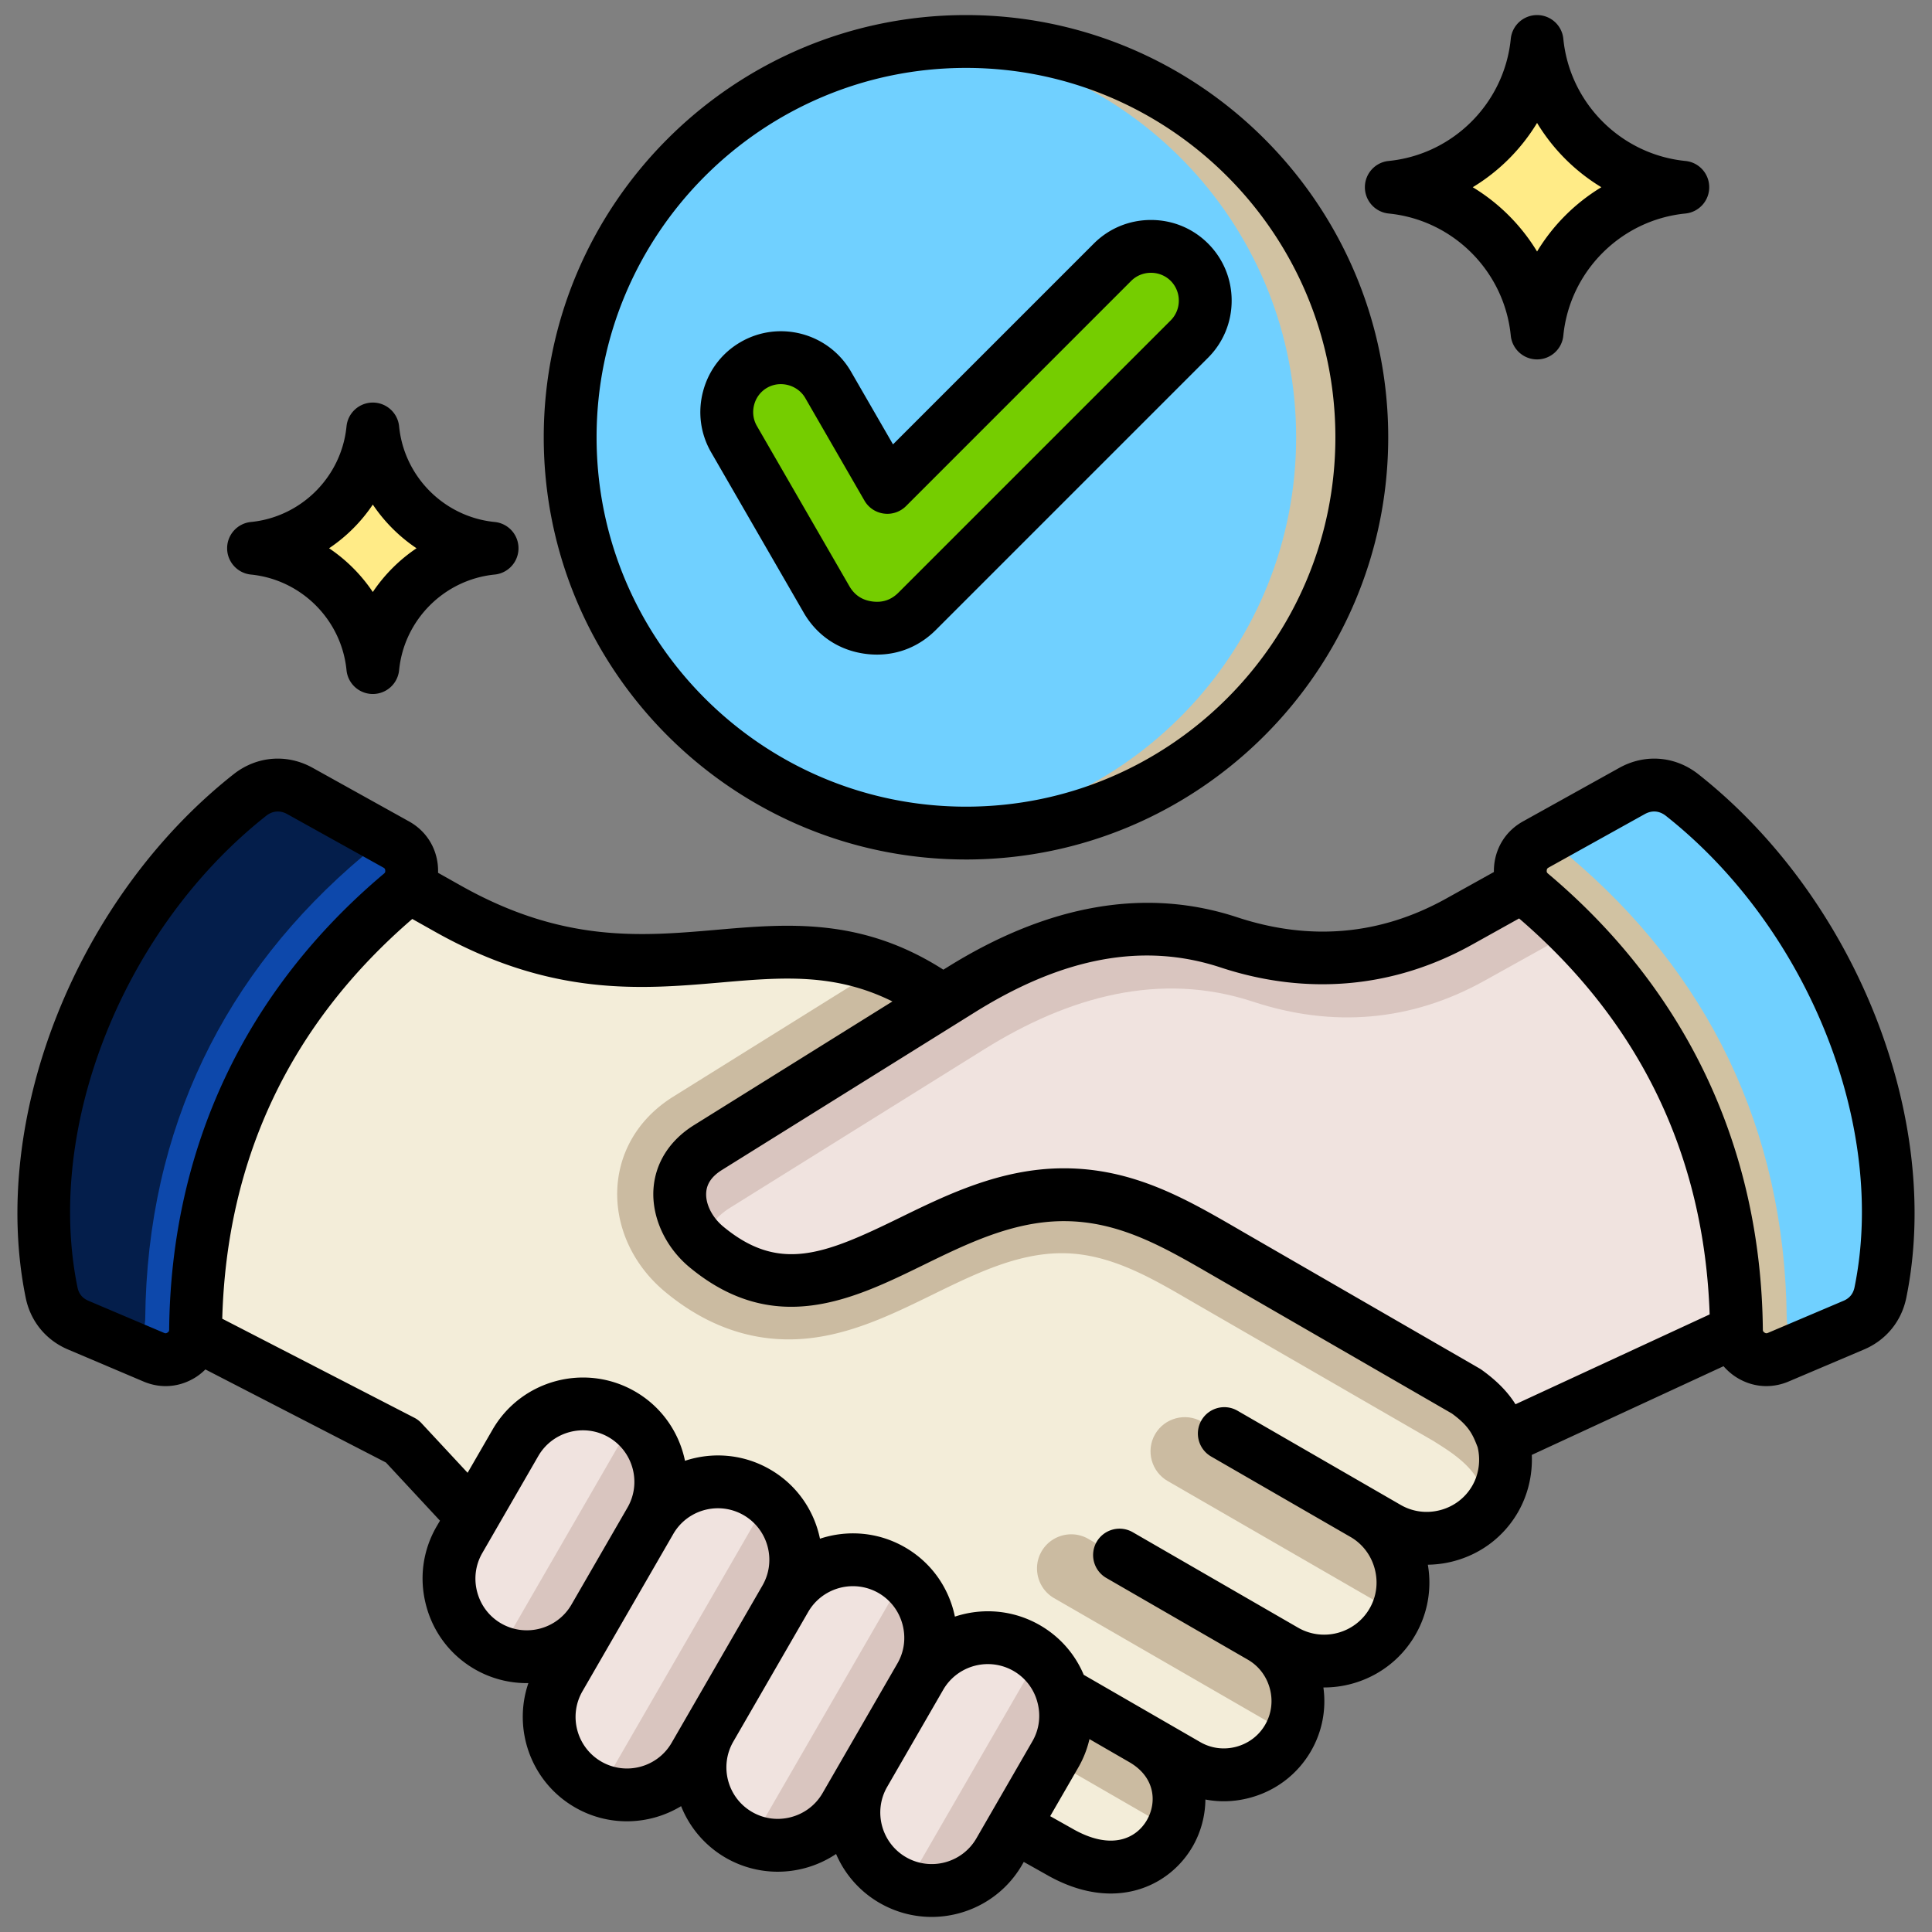 <svg xmlns="http://www.w3.org/2000/svg" version="1.1" xmlns:xlink="http://www.w3.org/1999/xlink" width="512" height="512" x="0" y="0" viewBox="0 0 512 512" style="enable-background:new 0 0 512 512" xml:space="preserve" class=""><rect x="0" y="0" width="512" height="512" fill="#808080" stroke="none"/><g><circle cx="255.994" cy="115.882" r="104.895" fill="#d1c2a2" transform="rotate(-45 255.992 115.937)" opacity="1" data-original="#4eb1fc" class=""></circle><g fill-rule="evenodd"><path fill="#70d0ff" d="M247.295 220.415c-53.861-4.423-96.195-49.531-96.195-104.533s42.334-100.11 96.195-104.533c53.861 4.423 96.195 49.532 96.195 104.533s-42.334 100.11-96.195 104.533z" opacity="1" data-original="#85caff" class=""></path><path fill="#75cd00" d="M315.191 69.487c5.6 5.6 5.6 14.763 0 20.362L243.05 161.99c-3.469 3.469-7.927 4.983-12.791 4.342-4.865-.64-8.779-3.256-11.232-7.505l-24.512-42.456c-3.96-6.858-1.588-15.709 5.27-19.668 6.849-3.955 15.714-1.579 19.668 5.27l15.698 27.19 59.677-59.677c5.6-5.6 14.763-5.6 20.362 0z" opacity="1" data-original="#ffffff" class=""></path><path fill="#fcdb35" d="M407.332 88.114c-2.022-20.367-18.133-36.478-38.5-38.5 20.367-2.022 36.478-18.133 38.5-38.5 2.022 20.367 18.133 36.478 38.5 38.5-20.367 2.022-36.478 18.133-38.5 38.5z" opacity="1" data-original="#fcdb35" class=""></path><path fill="#ffeb87" d="M403.439 74.03c-6.298-13.343-19.24-22.891-34.607-24.416 15.367-1.525 28.309-11.073 34.607-24.416a53.105 53.105 0 0 0 23.247 24.416 53.115 53.115 0 0 0-23.247 24.416z" opacity="1" data-original="#ffeb87" class=""></path><path fill="#fcdb35" d="M98.795 176.796c-1.654-16.664-14.836-29.846-31.5-31.5 16.664-1.654 29.846-14.836 31.5-31.5 1.654 16.664 14.836 29.846 31.5 31.5-16.664 1.654-29.846 14.836-31.5 31.5z" opacity="1" data-original="#fcdb35" class=""></path><path fill="#ffeb87" d="M95.61 165.273c-5.153-10.917-15.742-18.729-28.315-19.977 12.573-1.248 23.162-9.06 28.315-19.977a43.46 43.46 0 0 0 19.02 19.977 43.451 43.451 0 0 0-19.02 19.977z" opacity="1" data-original="#ffeb87" class=""></path><path fill="#f3edd9" d="m259.29 479.313 20.912 11.893c26.993 15.584 43.308-17.553 22.221-29.832l11.741 6.779c9.378 5.415 21.481 2.171 26.896-7.207 5.396-9.345 2.173-21.435-7.145-26.86l6.281 3.626c9.986 5.765 22.874 2.312 28.639-7.674 5.74-9.944 2.317-22.809-7.591-28.59l.02.011 6.24 3.603c9.986 5.765 22.874 2.312 28.638-7.674 2.867-4.966 3.431-10.723 2.062-15.899-1.631-4.224-3.065-7.939-9.735-12.739l-62.997-36.371c-33.337-26.749-51.375-42.131-76.278-67.423-43.268-31.098-74.409 7.587-131.651-24.607l-40.717-22.9c-36.335 29.604-56.951 66.657-44.174 127.077l72.715 37.485 18.746 20.172z" opacity="1" data-original="#ffcec0" class=""></path><path fill="#cbbba1" d="M392.589 401.945a20.79 20.79 0 0 0 3.553-4.556c2.866-4.965 3.431-10.723 2.061-15.899-1.631-4.225-3.065-7.939-9.735-12.739l-62.997-36.371c-33.337-26.749-51.374-42.131-76.278-67.423-5.403-3.883-10.616-6.678-15.715-8.659l-55.039 34.316c-19.715 12.292-19.23 37.615-2.118 51.786 9.961 8.249 21.531 13.026 34.583 12.518 26.075-1.014 46.637-22.663 70.287-22.803 13.495-.08 25.176 7.32 36.449 13.829l62.273 35.953c5.328 3.405 15.929 9.454 12.676 20.048zM272.368 444.022c-3.872-2.235-8.862-.898-11.098 2.974-2.233 3.867-.893 8.866 2.974 11.098l46.153 26.647c3.5-7.697 1.707-17.729-7.975-23.367zM288.415 407.817c-4.323-2.495-9.894-1.003-12.39 3.32-2.493 4.317-.997 9.898 3.32 12.39l62.436 36.047c4.349-9.124 1.002-20.324-7.867-25.487l-45.499-26.269z" opacity="1" data-original="#fdb0a0" class=""></path><path fill="#cbbba1" d="m361.243 401.449-42.747-24.68c-4.323-2.495-9.894-1.003-12.389 3.321-2.493 4.317-.997 9.897 3.32 12.389l60.652 35.017c3.878-9.498.247-20.749-8.836-26.047z" opacity="1" data-original="#fdb0a0" class=""></path><path fill="#f0e3df" d="M120.598 408.271c-5.701 9.874-2.286 22.617 7.588 28.318 9.86 5.693 22.625 2.273 28.318-7.588l14.898-25.806c5.701-9.874 2.287-22.617-7.588-28.318-9.861-5.693-22.626-2.273-28.318 7.588l-14.898 25.805zM228.316 470.462c-5.701 9.874-2.286 22.617 7.588 28.318 9.861 5.693 22.625 2.273 28.318-7.588l14.898-25.806c5.701-9.874 2.286-22.617-7.587-28.318-9.861-5.693-22.626-2.273-28.318 7.588l-14.899 25.805z" opacity="1" data-original="#f0e3df" class=""></path><path fill="#f0e3df" d="M187.38 458.444c-5.701 9.874-2.286 22.617 7.588 28.318 9.86 5.693 22.625 2.273 28.318-7.588l19.929-34.518c5.701-9.874 2.286-22.617-7.588-28.318-9.861-5.693-22.626-2.273-28.318 7.588l-19.929 34.517zM147.25 445.029c-5.701 9.874-2.286 22.617 7.588 28.318 9.861 5.693 22.625 2.273 28.318-7.588l24.152-41.834c5.701-9.874 2.286-22.617-7.588-28.318-9.861-5.693-22.626-2.273-28.318 7.588l-24.152 41.833z" opacity="1" data-original="#f0e3df" class=""></path><path fill="#d9c5bf" d="m478.093 344.527-79.89 36.963c-1.631-4.224-3.064-7.939-9.735-12.739l-62.997-36.371c-13.765-7.948-27.039-16.03-44.373-15.927-37.704.223-63.033 40.179-94.788 13.884-7.995-6.621-10.99-19.322.415-26.433l67.362-41.999c22.471-14.011 46.66-20.689 71.215-12.596 21.057 6.94 41.868 5.264 61.245-5.513l47.372-26.347c40.829 28.218 58.697 79.618 44.175 127.077z" opacity="1" data-original="#d9c5bf" class=""></path><path fill="#f0e3df" d="m478.093 344.527-79.889 36.962c-1.632-4.224-3.065-7.939-9.735-12.738l-62.997-36.371c-13.766-7.948-27.04-16.03-44.373-15.927-37.704.223-63.033 40.179-94.787 13.884l-.141-.119c.628-3.776 2.885-7.394 7.328-10.163l67.361-41.999c22.472-14.01 46.66-20.689 71.215-12.596 21.057 6.94 41.868 5.264 61.244-5.513l35.359-19.666 19.512-11.162c30.533 29.391 42.603 73.907 29.903 115.409z" opacity="1" data-original="#f0e3df" class=""></path><path fill="#d1c2a2" d="m491.36 350.675-20.016 8.5c-2.528 1.073-5.195.836-7.493-.668s-3.583-3.853-3.611-6.6c-.482-47.536-19.935-86.512-54.446-115.567-2.071-1.743-3.066-4.179-2.806-6.874.26-2.694 1.7-4.894 4.066-6.21l25.527-14.197c4.313-2.399 9.362-1.994 13.237 1.062 40.37 31.842 61.694 87.399 52.594 131.93-.813 3.981-3.313 7.036-7.053 8.624z" opacity="1" data-original="#4eb1fc" class=""></path><path fill="#70d0ff" d="m491.36 350.675-13.788 5.856c-.081-.05-.161-.1-.241-.153-2.436-1.595-3.799-4.085-3.828-6.998-.51-50.4-21.136-91.724-57.727-122.53-2.062-1.736-3.118-4.12-3.01-6.77l19.817-11.022c4.313-2.399 9.362-1.994 13.237 1.063 40.37 31.842 61.694 87.399 52.594 131.93-.814 3.98-3.313 7.036-7.053 8.624z" opacity="1" data-original="#85caff" class=""></path><path fill="#0d48ab" d="m20.629 350.675 20.016 8.5c2.528 1.073 5.194.835 7.493-.668 2.298-1.504 3.583-3.853 3.61-6.6.482-47.536 19.935-86.512 54.446-115.567 2.071-1.743 3.066-4.179 2.806-6.874-.261-2.694-1.701-4.894-4.067-6.21l-25.527-14.197c-4.313-2.399-9.362-1.994-13.237 1.062-40.371 31.842-61.694 87.399-52.594 131.93.814 3.981 3.313 7.036 7.053 8.624z" opacity="1" data-original="#2dd62d" class=""></path><path fill="#041e4b" d="m20.629 350.675 13.789 5.856c.081-.05.161-.1.241-.153 2.437-1.595 3.799-4.085 3.829-6.998.51-50.4 21.136-91.724 57.727-122.53 2.062-1.736 3.118-4.12 3.01-6.77l-19.818-11.022c-4.313-2.399-9.362-1.994-13.237 1.063-40.37 31.842-61.694 87.399-52.594 131.93.814 3.98 3.313 7.036 7.053 8.624z" opacity="1" data-original="#43f043" class=""></path><path fill="#d9c5bf" d="M132.039 438.315c9.117 3.001 19.49-.697 24.464-9.312l14.899-25.807c4.982-8.629 3.002-19.449-4.166-25.845zM239.757 500.506c9.118 3.001 19.491-.697 24.466-9.313l14.898-25.806c4.982-8.629 3.002-19.449-4.167-25.845zM198.821 488.487c9.117 3.002 19.49-.697 24.465-9.313l19.929-34.517c4.982-8.629 3.002-19.448-4.166-25.845l-40.227 69.675zM158.691 475.073c9.101 2.996 19.452-.683 24.438-9.265l24.18-41.882c4.982-8.629 3.002-19.449-4.166-25.845l-44.451 76.992z" opacity="1" data-original="#d9c5bf" class=""></path><path d="M407.34 32.577a50.461 50.461 0 0 0 17.039 17.039 50.453 50.453 0 0 0-17.039 17.039 50.586 50.586 0 0 0-17.048-17.039 50.568 50.568 0 0 0 17.048-17.039zm-39.322 24.009c17.053 1.687 30.66 15.299 32.352 32.347.357 3.581 3.369 6.314 6.97 6.314s6.608-2.733 6.96-6.314c1.687-17.049 15.299-30.66 32.347-32.347 3.591-.361 6.314-3.369 6.314-6.97s-2.723-6.613-6.314-6.96c-17.049-1.702-30.66-15.304-32.347-32.362-.352-3.581-3.36-6.3-6.96-6.3s-6.613 2.719-6.97 6.3c-1.692 17.058-15.299 30.66-32.352 32.362-3.576.347-6.309 3.36-6.309 6.96s2.733 6.608 6.309 6.97zm-269.219 77.13a42.461 42.461 0 0 0 11.587 11.578 42.637 42.637 0 0 0-11.587 11.592 42.637 42.637 0 0 0-11.587-11.592 42.434 42.434 0 0 0 11.587-11.578zM66.5 152.263c13.352 1.331 24.009 11.983 25.329 25.329a7.003 7.003 0 0 0 13.94 0c1.321-13.347 11.978-23.999 25.329-25.329 3.581-.357 6.309-3.369 6.309-6.97s-2.728-6.608-6.309-6.96c-13.352-1.33-24.009-11.978-25.329-25.339-.362-3.581-3.369-6.31-6.97-6.31s-6.608 2.728-6.97 6.31c-1.321 13.361-11.978 24.009-25.329 25.339-3.581.352-6.309 3.369-6.309 6.96s2.728 6.613 6.309 6.97zm133.361-45a7.308 7.308 0 0 1 3.427-4.497 7.257 7.257 0 0 1 3.629-.964c2.584 0 5.124 1.33 6.483 3.673l15.689 27.19a6.972 6.972 0 0 0 5.148 3.437 6.982 6.982 0 0 0 5.871-1.986l59.672-59.682c1.388-1.379 3.249-2.14 5.239-2.14s3.842.761 5.23 2.14a7.396 7.396 0 0 1 2.149 5.24 7.386 7.386 0 0 1-2.149 5.23l-72.142 72.141c-1.938 1.938-4.208 2.709-6.926 2.352-2.724-.361-4.714-1.692-6.093-4.063l-24.51-42.46c-.979-1.701-1.229-3.687-.718-5.61zm13.11 55.069c3.538 6.131 9.356 10.021 16.379 10.941 1.032.14 2.058.202 3.07.202 5.871 0 11.322-2.261 15.588-6.531l72.141-72.142c4.029-4.029 6.252-9.409 6.252-15.13s-2.222-11.101-6.252-15.13c-4.029-4.03-9.409-6.247-15.13-6.247s-11.11 2.217-15.14 6.247l-53.223 53.223-11.139-19.295c-5.9-10.209-19.01-13.727-29.229-7.828-4.941 2.849-8.469 7.471-9.949 13-1.485 5.528-.733 11.288 2.121 16.229l24.51 42.46zM256 17.996c-53.98 0-97.9 43.911-97.9 97.89s43.92 97.89 97.9 97.89 97.89-43.911 97.89-97.89-43.911-97.89-97.89-97.89zm0 209.778c-61.701 0-111.902-50.191-111.902-111.888S194.299 3.994 256 3.994s111.892 50.191 111.892 111.893S317.701 227.775 256 227.775zm235.469 113.372c-.357 1.721-1.311 2.897-2.93 3.581l-20.008 8.498c-.381.159-.579.14-.921-.082-.337-.231-.438-.4-.438-.81-.492-48.099-20.172-89.87-56.92-120.809-.313-.261-.39-.439-.352-.839.039-.41.149-.574.501-.771l25.517-14.19c.8-.438 1.629-.67 2.453-.67 1.07 0 2.106.381 3.051 1.109 37.717 29.754 58.766 82.322 50.046 124.984zm-99.389 21.507c.198.111.4.241.593.381 4.516 3.248 7.177 6.28 8.946 9.11l51.459-23.811c-1.446-42.089-18.427-77.357-50.499-104.937l-12.508 6.969c-20.659 11.491-43.689 13.569-66.598 6.02-20.283-6.68-41.549-2.81-65.051 11.838l-67.1 41.833c-2.651 1.658-4.01 3.605-4.169 5.977-.212 3.042 1.571 6.579 4.516 9.023 14.865 12.31 26.853 7.399 46.764-2.333 12.479-6.102 26.631-13.009 43.149-13.11h.381c18.321 0 32.289 8.083 45.81 15.901l1.562.911 62.747 36.227zm-1.918 31.089c-1.841 3.191-4.839 5.48-8.43 6.44-3.601.964-7.341.482-10.532-1.359l-6.319-3.649-36.931-21.319c-3.34-1.933-7.62-.791-9.558 2.559-1.933 3.35-.781 7.63 2.56 9.568l36.921 21.314h.01c3.176 1.836 5.466 4.839 6.43 8.44.969 3.61.487 7.341-1.354 10.527-3.827 6.632-12.34 8.913-18.967 5.081l-43.8-25.291a7.013 7.013 0 0 0-9.573 2.564 7.004 7.004 0 0 0 2.569 9.558l37.514 21.661c2.878 1.668 4.945 4.386 5.818 7.649.882 3.278.439 6.671-1.229 9.568-1.673 2.902-4.391 4.969-7.659 5.852-3.273.877-6.671.438-9.573-1.244l-30.858-17.815c-2.318-5.524-6.353-10.112-11.602-13.144-7.11-4.097-15.299-4.68-22.539-2.28a33.398 33.398 0 0 0-.371-1.576c-1.918-7.143-6.478-13.11-12.86-16.793-7.1-4.097-15.289-4.68-22.529-2.28-1.542-7.471-6.131-14.272-13.241-18.369-7.1-4.102-15.289-4.68-22.529-2.28-1.542-7.471-6.131-14.272-13.231-18.369-13.212-7.62-30.149-3.08-37.77 10.117l-6.608 11.433-12.224-13.149a6.828 6.828 0 0 0-1.918-1.451l-50.88-26.231c1.171-42.532 18.109-78.142 50.36-105.939l6.011 3.379c30.848 17.352 54.731 15.27 75.8 13.453 15.949-1.383 30.082-2.603 45.429 5.027l-52.587 32.781c-6.463 4.03-10.272 10.04-10.734 16.919-.496 7.5 3.162 15.438 9.563 20.75 22.539 18.658 43.419 8.459 61.841-.54 11.679-5.711 23.748-11.611 37.09-11.688h.279c14.571 0 26.346 6.811 38.806 14.017l64.001 36.96c4.55 3.321 5.514 5.514 6.83 8.932.843 3.49.323 7.192-1.427 10.218zm-86.221 88.602c2.642-4.569 2.309-11.317-4.632-15.342l-10.589-6.117a27.405 27.405 0 0 1-2.998 7.587l-7.413 12.831 5.852 3.292c10.242 5.909 16.923 2.699 19.781-2.251zm-63.832 9.833c6.521 3.76 14.879 1.518 18.644-4.994l14.836-25.71c1.822-3.138 2.289-6.811 1.34-10.349a13.533 13.533 0 0 0-6.329-8.3 13.68 13.68 0 0 0-6.801-1.822c-4.728 0-9.322 2.453-11.848 6.82l-14.841 25.71c-3.76 6.512-1.518 14.879 4.998 18.644zm-30.429-10.633c3.538-.95 6.478-3.201 8.3-6.338l19.849-34.381c1.812-3.143 2.29-6.811 1.34-10.349-.95-3.543-3.2-6.483-6.338-8.305a13.646 13.646 0 0 0-6.801-1.817c-4.719 0-9.317 2.449-11.848 6.82l-19.854 34.381c-3.76 6.521-1.519 14.889 5.003 18.649 3.138 1.812 6.811 2.29 10.349 1.34zm-50.322-14.701c6.512 3.765 14.88 1.523 18.639-4.998l24.062-41.669c3.76-6.521 1.518-14.879-4.998-18.649a13.576 13.576 0 0 0-6.801-1.822c-4.719 0-9.317 2.448-11.838 6.82l-24.062 41.669c-3.769 6.521-1.518 14.879 4.998 18.649zm-26.549-36.618c6.507 3.76 14.88 1.518 18.639-5.003l14.841-25.696c3.769-6.521 1.519-14.879-4.989-18.649-6.521-3.765-14.889-1.523-18.654 4.998l-14.836 25.7c-1.812 3.138-2.29 6.82-1.34 10.358.95 3.528 3.196 6.478 6.338 8.291zM44.39 353.143c.338-.231.439-.4.439-.81.492-48.099 20.172-89.87 56.92-120.809.309-.261.381-.439.343-.839-.034-.41-.14-.574-.502-.771l-25.507-14.19c-1.846-1.017-3.842-.858-5.5.439-37.722 29.754-58.771 82.322-50.051 124.984.347 1.731 1.306 2.897 2.926 3.581l20.013 8.498c.381.159.578.14.921-.082zm405.688-147.97c41.65 32.853 64.82 91.214 55.103 138.783-1.272 6.198-5.341 11.177-11.173 13.66L474 366.114a15.178 15.178 0 0 1-5.9 1.219c-2.844 0-5.649-.838-8.16-2.477a15.315 15.315 0 0 1-3.181-2.8l-50.817 23.507c.226 5.302-1.022 10.599-3.663 15.183-3.712 6.43-9.717 11.028-16.928 12.956-2.304.622-4.641.93-6.96.964a27.59 27.59 0 0 1-3.311 18.6c-5.148 8.927-14.547 13.93-24.187 13.93h-.183a26.348 26.348 0 0 1-3.287 16.861c-3.552 6.126-9.293 10.527-16.171 12.368-2.299.617-4.642.93-6.96.93-1.629 0-3.248-.164-4.849-.463-.043 4.43-1.253 8.763-3.384 12.45-4.068 7.052-11.828 12.46-21.7 12.46-5.196 0-10.98-1.499-17.126-5.047l-5.924-3.33-.429.757c-5.119 8.864-14.431 13.824-23.989 13.824-4.69 0-9.443-1.2-13.781-3.702a27.45 27.45 0 0 1-11.539-12.98 27.882 27.882 0 0 1-15.462 4.7c-4.69 0-9.438-1.191-13.781-3.687a27.6 27.6 0 0 1-11.828-13.689 27.81 27.81 0 0 1-14.369 4.015c-4.68 0-9.433-1.186-13.771-3.697-11.641-6.719-16.538-20.673-12.33-32.931-.149 0-.299.01-.448.01-4.68 0-9.433-1.191-13.771-3.687-6.382-3.692-10.951-9.655-12.86-16.803-1.923-7.153-.954-14.6 2.728-20.982l.921-1.576-14.32-15.414-47.849-24.669a15.482 15.482 0 0 1-2.371 1.942c-2.511 1.639-5.322 2.477-8.16 2.477-1.991 0-3.976-.41-5.9-1.229l-20.008-8.488c-5.832-2.482-9.9-7.461-11.173-13.66-9.717-47.569 13.453-105.93 55.093-138.783 6.126-4.83 14.156-5.471 20.967-1.678l25.522 14.19c4.367 2.429 7.148 6.666 7.63 11.65.058.66.077 1.321.058 1.966l6.049 3.403c27.079 15.236 47.743 13.438 67.722 11.708 18.899-1.639 38.421-3.321 60.139 10.561l1.022-.627c26.848-16.754 52.698-21.213 76.831-13.265 19.367 6.391 38.006 4.724 55.406-4.955l12.638-7.032a16.53 16.53 0 0 1 .072-1.759c.482-4.969 3.258-9.221 7.63-11.65l25.522-14.19c6.811-3.793 14.841-3.152 20.958 1.678z" fill="#000000" opacity="1" data-original="#000000" class=""></path></g></g></svg>